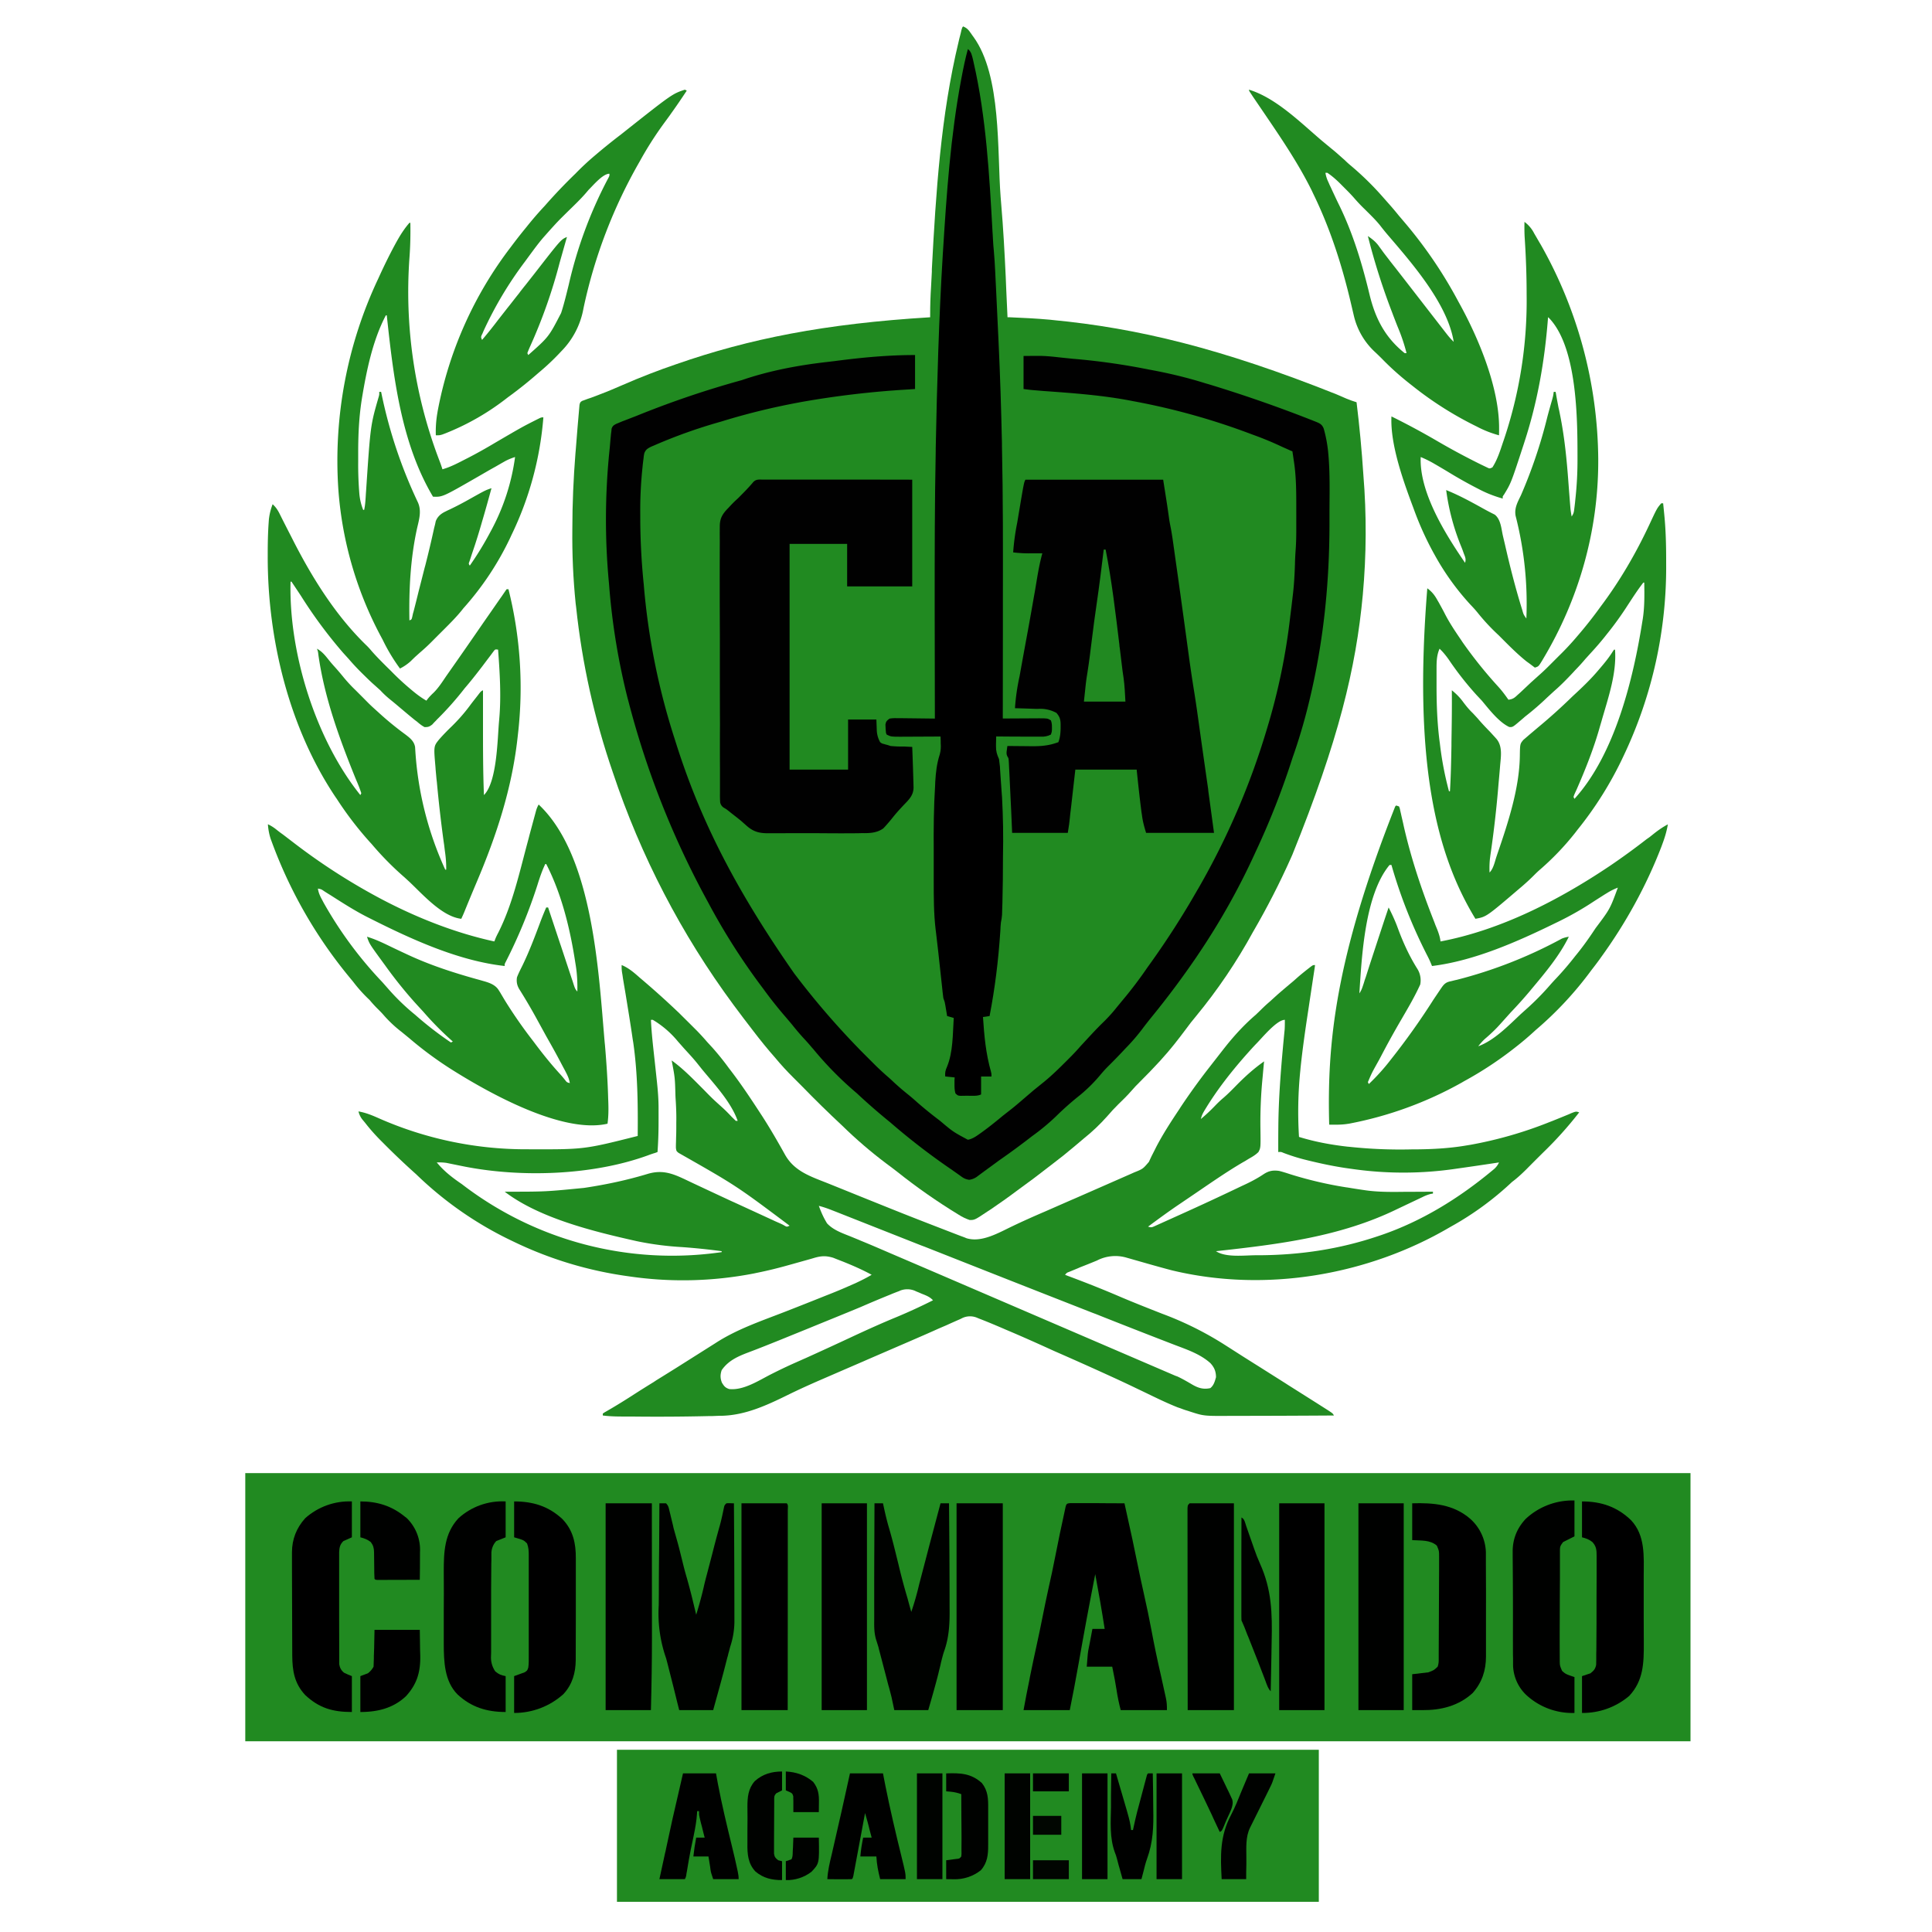 <svg width="512" height="512" fill="none" xmlns="http://www.w3.org/2000/svg"><g clip-path="url(#a)"><path d="M255.25 7c.75.325 1.175.651 1.675 1.301l.35.5c.1.15.25.3.35.501l.35.475c7.475 10.285 6.25 30.23 7.2 42.418l.15 1.852c.55 6.431.9 12.863 1.2 19.269l.15 3.679.325 7.082h.5c3.6.15 7.175.325 10.75.651l.675.075c22.55 2.152 44.675 7.508 75.25 19.695 1.75.776 3.475 1.552 5.325 2.102.782 6.372 1.382 12.764 1.8 19.169.87 10.621.82 21.296-.15 31.908-1.8 19.394-6.425 38.538-18.65 68.794l-.375.851c-2.997 6.715-6.351 13.264-10.05 19.619-4.323 7.92-9.388 15.411-15.125 22.373-.95 1.126-1.825 2.252-2.7 3.453-2.05 2.753-4.175 5.481-6.5 8.008l-.35.401c-1.75 1.902-3.575 3.804-5.425 5.63-.725.701-1.4 1.427-2.075 2.203-1.125 1.301-2.35 2.502-3.575 3.678-1 1.001-1.975 2.027-2.9 3.129-1.908 2.153-4 4.138-6.25 5.931l-2.25 1.901c-2.033 1.731-4.117 3.4-6.25 5.005-3.059 2.401-6.168 4.737-9.325 7.008-2.225 1.676-4.475 3.253-6.75 4.804l-.775.501c-3.525 2.352-3.525 2.352-4.85 2.352-1.04-.349-2.031-.828-2.95-1.426-5.675-3.459-11.127-7.27-16.325-11.412-.95-.75-1.9-1.451-2.85-2.152-4.104-3.09-8.003-6.442-11.675-10.035-3.602-3.357-7.12-6.803-10.55-10.335-.784-.784-1.568-1.568-2.35-2.353-1.684-1.664-3.286-3.409-4.8-5.23-2.035-2.315-3.986-4.702-5.85-7.157-1.777-2.29-3.527-4.601-5.25-6.932-13.814-18.705-24.596-39.472-31.95-61.537-4.9-14.206-8.171-28.924-9.75-43.869l-.125-.976c-.663-6.568-.955-13.169-.875-19.77 0-6.682.3-13.338.825-20.02l.075-.826c.307-4.015.641-8.027 1-12.037.175-.651.175-.651.675-1.001l.7-.25.8-.301.9-.3 1.925-.726.5-.2c2.05-.751 4-1.627 6-2.477 4.654-2.034 9.392-3.871 14.2-5.506 19.25-6.707 39.25-10.711 67.225-12.412v-.5c-.005-2.588.078-5.175.25-7.758l.2-3.829v-.676c1.075-20.245 2.35-40.641 7.125-60.411l.125-.55.4-1.552.2-.876c.2-.676.2-.676.45-.926ZM65 390.386h383v71.071H65v-71.071Z" fill="#218A21"/><path d="M164.75 255.75c1.875.776 3.3 2.027 4.8 3.354 3.605 3.043 7.115 6.198 10.525 9.459l.5.501c1.371 1.355 2.738 2.714 4.1 4.079.925.951 1.825 1.927 2.7 2.953l1.45 1.576c1.528 1.723 2.971 3.518 4.325 5.381 3 3.854 5.7 7.908 8.35 11.987l.475.726c2.15 3.328 4.125 6.756 6.05 10.21 2.55 4.579 7.075 5.881 11.725 7.758 2.684 1.082 5.367 2.167 8.05 3.253 13.05 5.255 13.05 5.255 26.2 10.335l.8.301.75.275.6.25c4.05 1.226 8.575-1.501 12.125-3.178 2.6-1.251 5.25-2.428 7.9-3.579l.65-.275c2.416-1.061 4.833-2.121 7.25-3.178l.65-.275c5.076-2.225 10.151-4.452 15.225-6.682l.55-.25c2.375-.951 2.375-.951 3.975-2.828l.325-.701.35-.751.8-1.576.4-.801c1.825-3.529 4-6.857 6.2-10.16l.3-.476c2.266-3.403 4.651-6.725 7.15-9.96l4.25-5.455.575-.726c2.4-3.003 5-5.831 7.95-8.358l1.35-1.302c.75-.751 1.5-1.451 2.325-2.152l1.875-1.702c1.15-1.026 2.325-2.002 3.5-3.003.625-.5 1.2-1.001 1.75-1.501.95-.851 1.925-1.627 2.9-2.403l.45-.35c1-.776 1-.776 1.575-.776l-.1.751c-.547 3.586-1.088 7.173-1.625 10.761-.8 5.255-1.575 10.535-2.125 15.841l-.05.575a107.642 107.642 0 0 0-.35 17.618c4.225 1.301 8.45 2.077 12.825 2.578l.575.05c5.446.579 10.924.805 16.4.675 4.95 0 9.9-.225 14.775-1.076l.925-.15c7.186-1.304 14.222-3.333 21-6.056l.65-.25c1.479-.592 2.954-1.192 4.425-1.802l.55-.25c1.3-.501 1.3-.501 2.125-.225-2.955 3.805-6.18 7.393-9.65 10.735-1.491 1.477-2.975 2.962-4.45 4.455-1.175 1.151-2.35 2.252-3.675 3.228A80.477 80.477 0 0 1 384.5 325.07l-.525.3c-21.075 12.313-48.125 17.393-73.5 11.262-4.075-1.076-8.1-2.253-12.15-3.404-2.556-.687-5.275-.392-7.625.826-1.51.627-3.026 1.235-4.55 1.827l-.5.225-1.4.576-.85.35c-.675.25-.675.25-1.15.801l.625.25c4.375 1.627 8.7 3.328 13 5.155 4 1.727 8.075 3.329 12.15 4.93 5.838 2.168 11.428 4.953 16.675 8.309l2.9 1.851 1.8 1.152 2.975 1.876 1.2.751 7.125 4.505.575.375c2.576 1.625 5.151 3.252 7.725 4.88l.625.4 1.775 1.127.55.35c1.25.826 1.25.826 1.55 1.376-9.017.061-18.033.095-27.05.1-7.375.05-7.375.05-10.95-1.101l-.75-.25c-.65-.175-1.25-.4-1.9-.651l-.75-.25c-3.65-1.451-7.15-3.253-10.7-4.93-2.28-1.102-4.571-2.178-6.875-3.228-5.055-2.314-10.13-4.583-15.225-6.807-4.275-1.952-8.575-3.879-12.925-5.706l-.625-.275c-2.05-.876-4.125-1.752-6.2-2.552l-.5-.201c-.649-.297-1.357-.444-2.071-.431-.714.013-1.416.186-2.054.506l-.5.251-.525.225c-1.029.45-2.054.909-3.075 1.376l-2.1.901c-2.6 1.176-5.2 2.302-7.8 3.429l-4.225 1.826c-2.333 1.01-4.667 2.019-7 3.029l-.85.375c-3.701 1.599-7.401 3.201-11.1 4.805-3 1.301-6 2.652-8.95 4.104-5.55 2.728-11.25 5.38-17.5 5.53h-.6l-1.875.075h-.65c-6.924.166-13.85.208-20.775.126h-1.3c-2.125 0-4.25 0-6.35-.276v-.5c.375-.275.375-.275.9-.576l.6-.35.65-.375c1.875-1.102 3.725-2.253 5.525-3.404 1.925-1.251 3.85-2.452 5.8-3.654l.75-.5 1.5-.926 3.775-2.352c3.433-2.169 6.867-4.338 10.3-6.507 5.75-3.754 12.3-5.931 18.65-8.408 3.507-1.368 7.007-2.753 10.5-4.155 2.45-.951 4.875-1.952 7.25-3.028l.65-.275c1.5-.701 2.975-1.426 4.4-2.277-2.475-1.352-5-2.453-7.625-3.504l-.9-.35-.9-.35-.75-.301c-1.975-.6-3.275-.5-5.2.075l-.675.201-1.425.4-3.75 1.051-.725.2c-2.825.801-5.675 1.502-8.55 2.077l-.7.15c-10.953 2.133-22.187 2.386-33.225.751-10.633-1.447-20.97-4.572-30.625-9.259-9.467-4.473-18.133-10.476-25.65-17.768-3.035-2.712-5.986-5.516-8.85-8.408-1.7-1.677-3.25-3.379-4.7-5.256l-.5-.6c-.61-.684-1.04-1.51-1.25-2.403 1.9.326 3.55 1.001 5.3 1.777 12.3 5.445 25.601 8.257 39.05 8.258h.625c14.825.05 14.825.05 29.025-3.528.075-8.258 0-16.542-1.175-24.725l-.15-.901c-.575-4.029-1.25-8.058-1.9-12.087-.227-1.334-.452-2.669-.675-4.004l-.125-.876-.125-.751c-.1-.675-.125-1.301-.1-1.952Zm7.75 14.515c.175 3.654.6 7.257 1 10.911.168 1.543.335 3.086.5 4.629.3 2.728.55 5.456.525 8.209v.575c.004.985.004 1.969 0 2.953-.001 2.589-.092 5.176-.275 7.758l-.675.25c-.625.176-1.25.401-1.85.626-14.55 5.305-33.4 5.931-48.475 3.003l-.5-.1-2.6-.526-.975-.2-.85-.175c-.875-.125-1.7-.15-2.575-.125 1.925 2.352 4.15 4.054 6.65 5.756 9.689 7.46 20.774 12.899 32.601 15.994 11.826 3.095 24.152 3.783 36.249 2.024v-.25c-3.455-.466-6.923-.825-10.4-1.077-3.812-.209-7.605-.685-11.35-1.426l-.85-.175c-11.175-2.503-25.675-6.031-34.9-13.088h.475c10.3 0 10.3 0 20.525-1.001l.5-.075c5.55-.851 10.975-2.002 16.35-3.629 4.65-1.401 7.625.375 11.85 2.352 3.496 1.643 6.996 3.278 10.5 4.905l.625.276 10.225 4.704.525.25 1.425.626c.75.35.75.35 1.3.676.5.25.5.25 1.2-.075-14.15-10.611-14.15-10.611-29.425-19.295-.575-.475-.575-.475-.7-1.301-.006-.526.002-1.051.025-1.577l.025-1.226c.05-1.076.05-2.152.05-3.228v-.676c.05-2.202-.05-4.429-.2-6.631l-.025-.551c-.125-4.73-.125-4.73-1-9.309 3.1 2.227 5.75 5.005 8.45 7.707 2.35 2.403 2.35 2.403 4.875 4.68.9.801 1.75 1.677 2.575 2.553l1.1 1.076h.5c-1.775-5.005-6.05-9.535-9.4-13.589l-1.5-1.877c-1-1.226-2.1-2.402-3.175-3.578l-1.75-1.977c-1.874-2.292-4.133-4.24-6.675-5.756h-.5Zm160.5 6.256c-.95.976-1.85 2.002-2.75 3.003l-.375.426c-3.725 4.254-7.225 8.733-10.2 13.563l-.35.576c-.5.826-.875 1.501-1.075 2.452 1.316-1.095 2.568-2.265 3.75-3.503.725-.751 1.425-1.427 2.2-2.077 1.25-1.076 2.4-2.253 3.55-3.429 2.3-2.327 4.575-4.379 7.25-6.256l-.075.676c-.11 1.192-.218 2.385-.325 3.578-.44 4.441-.632 8.902-.575 13.364.075 5.28.075 5.28-.525 6.406-.75.751-1.6 1.251-2.5 1.752l-.575.35c-.375.25-.75.451-1.15.676-4.675 2.753-9.1 5.881-13.575 8.909l-2.95 2.002c-2.9 1.952-5.7 4.004-8.5 6.081.9.3 1.05.175 1.9-.2l.725-.326.775-.35c1.706-.769 3.344-1.508 5.05-2.277 5.506-2.478 10.981-5.022 16.425-7.633 2.05-.926 4-1.927 5.85-3.178 1.35-.851 2.45-1.026 4.025-.801 1 .25 2 .576 3 .901 4.786 1.496 9.673 2.642 14.625 3.428l.55.076c1.439.242 2.881.468 4.325.675 3.8.576 7.6.501 11.4.451h2l4.85-.025v.5l-.525.075c-.779.199-1.534.484-2.25.851l-.85.401c-1.936.919-3.864 1.833-5.8 2.752-15.175 7.408-31.5 9.36-48.075 11.187 2.65 1.751 7.55 1.076 10.6 1.076h.8c10.85-.05 21.3-1.602 31.6-5.08l.75-.251c10.825-3.703 20.6-9.76 29.35-17.017l.425-.35c.639-.505 1.145-1.157 1.475-1.902l-.8.125c-3.53.537-7.064 1.054-10.6 1.552-9.066 1.338-18.277 1.363-27.35.075l-.9-.125c-3.675-.501-7.25-1.252-10.85-2.128l-.5-.125c-2.075-.5-4.05-1.126-6.05-1.877-.7-.3-.7-.3-1.45-.25-.006-2.336.002-4.671.025-7.007.075-6.857.575-13.664 1.2-20.496l.05-.575c.136-1.469.278-2.937.425-4.405.05-.85.05-1.701.05-2.552-2.15 0-6.05 4.805-7.5 6.256Zm-116 43.043c.5 1.377 1.05 2.678 1.775 3.954l.375.651c1.65 1.827 4.15 2.653 6.375 3.554l2.075.851.575.25c2.525 1.026 5.05 2.127 7.55 3.203 1.617.693 3.233 1.385 4.85 2.077l7.7 3.303 4.425 1.902c19.591 8.426 39.183 16.851 58.775 25.276l.5.175c1.25.575 2.425 1.251 3.625 1.952 1.7 1.026 3.125 1.601 5.15 1.151.925-.751 1.175-1.752 1.5-2.878 0-1.526-.45-2.628-1.5-3.754-2.9-2.602-6.75-3.753-10.325-5.155-4.606-1.778-9.206-3.571-13.8-5.38l-4.375-1.727-1.75-.701-.875-.325C267.3 339.184 267.3 339.184 245 330.375l-.875-.325c-7.542-2.977-15.084-5.955-22.625-8.934l-.775-.3c-1.25-.501-2.45-.926-3.725-1.252Zm21.45 22.523-.925.35-1.025.401-.525.225c-2.404.971-4.796 1.972-7.175 3.003l-.75.325c-4.575 1.902-9.175 3.754-13.75 5.631-2.609 1.058-5.217 2.117-7.825 3.178-2.75 1.101-5.475 2.203-8.225 3.229-2.75 1.051-5.25 2.152-7 4.679-.4 1.201-.4 2.152.075 3.329.575.926.875 1.326 1.925 1.676 3.8.401 7.8-2.252 11.05-3.904 1.975-1.001 3.95-1.952 5.95-2.853l2.7-1.201.575-.25c4.238-1.915 8.463-3.859 12.675-5.831 3.825-1.777 7.65-3.503 11.55-5.105 3.217-1.349 6.385-2.809 9.5-4.379-.85-.951-1.9-1.302-3.075-1.777l-.625-.275-.625-.251-.55-.25c-1.262-.5-2.669-.491-3.925.025v.025ZM163.5 463.709h186V504h-186v-40.291Z" fill="#218A21"/><path d="M242.5 94.088v9.009l-1.9.125c-9.592.559-19.142 1.687-28.6 3.378l-.5.1c-6.754 1.254-13.432 2.891-20 4.905l-.5.15c-6.054 1.703-11.985 3.818-17.75 6.332l-.6.25c-1 .501-1.5.751-1.9 1.777-.125.625-.125.625-.2 1.326l-.1.776-.1.826-.075.776c-.441 4.155-.641 8.333-.6 12.512v.826c.014 5.918.323 11.831.925 17.718 1.153 13.978 3.921 27.776 8.25 41.116 6.05 19.395 14.775 37.838 31.65 62.013l.575.75c5.046 6.616 10.481 12.925 16.275 18.894l.5.526c1.246 1.255 2.496 2.506 3.75 3.754l.5.5c.95.926 1.925 1.827 2.95 2.728.65.55 1.275 1.126 1.9 1.727 1.148 1.058 2.332 2.076 3.55 3.053.875.7 1.75 1.451 2.575 2.202 1.942 1.689 3.943 3.308 6 4.855 3.5 2.953 3.5 2.953 7.425 5.055 1.35-.25 2.375-1.051 3.475-1.827l.55-.4c1.825-1.327 3.575-2.753 5.3-4.18l1.6-1.251c1.5-1.151 2.9-2.377 4.325-3.603l1.675-1.427.4-.35 2.45-1.977c2.325-1.852 4.45-3.954 6.55-6.056l.575-.576c1-1.001 2-2.052 2.925-3.128l2.85-3.078c1.125-1.201 2.25-2.378 3.425-3.504 1.175-1.176 2.275-2.377 3.3-3.678l1.4-1.702c2.398-2.845 4.651-5.81 6.75-8.884 4.766-6.571 9.173-13.396 13.2-20.446l.4-.675c7.65-13.295 13.724-27.438 18.1-42.143 2.983-9.781 5.058-19.817 6.2-29.98.219-1.717.427-3.435.625-5.155.35-2.803.5-5.581.6-8.408.025-1.377.1-2.753.2-4.13.125-1.751.15-3.478.15-5.23v-.926c.004-1.618.004-3.236 0-4.855 0-4.204 0-8.333-.675-12.512l-.1-.701-.25-1.652-.5-.2-2.125-.951a85.67 85.67 0 0 0-7.7-3.203l-.675-.25c-10.056-3.802-20.43-6.7-31-8.659l-.525-.1c-7.8-1.527-15.75-2.077-23.7-2.653l-.575-.05-1.5-.125c-1-.075-1.975-.2-2.95-.325v-8.759l2.725-.025h.825c1.95-.025 3.825.15 5.75.375l3.6.375c6.841.566 13.644 1.527 20.375 2.878 5.075.926 10.05 2.103 14.975 3.654l.875.25c9.463 2.877 18.804 6.141 28 9.785l.625.251c.95.4 1.4.725 1.8 1.701.624 2.208 1.034 4.471 1.225 6.757.45 4.98.325 10.01.3 14.99v3.303c0 15.967-1.575 31.482-5.325 47.023l-.225.926c-1.177 4.823-2.595 9.584-4.25 14.264-2.71 8.486-5.967 16.786-9.75 24.85-4.311 9.509-9.421 18.634-15.275 27.277l-.4.601c-3.75 5.506-7.7 10.786-11.9 15.941-.85 1.051-1.7 2.127-2.5 3.203-1.335 1.758-2.78 3.43-4.325 5.005-1.582 1.702-3.199 3.371-4.85 5.005-.625.626-1.2 1.277-1.775 1.952-1.654 2.007-3.495 3.85-5.5 5.506-2.27 1.798-4.44 3.719-6.5 5.756-1.97 1.869-4.066 3.6-6.275 5.18-2.833 2.205-5.726 4.333-8.675 6.381-1.321.974-2.646 1.942-3.975 2.903-.55.409-1.1.818-1.65 1.226-.668.562-1.484.918-2.35 1.027-.925-.151-1.4-.376-2.175-.951l-.775-.551-.425-.3-1.425-1.001a178.323 178.323 0 0 1-16.125-12.438c-3.039-2.464-5.991-5.035-8.85-7.708a91.215 91.215 0 0 1-11.5-11.661l-.4-.451c-.8-.951-1.625-1.877-2.45-2.753-.986-1.095-1.936-2.222-2.85-3.378l-1.65-1.952c-2.067-2.381-4.027-4.852-5.875-7.407-5.525-7.302-10.458-15.034-14.75-23.124A231.195 231.195 0 0 1 166.5 185.68l-.175-.626c-2.504-9.934-4.152-20.064-4.925-30.28-1.151-12.038-1.084-24.162.2-36.187.1-1.202.208-2.403.325-3.603l.1-.751.05-.601c.25-.725.5-.901 1.175-1.276l1.8-.751.55-.2c.99-.387 1.982-.771 2.975-1.151 9.139-3.717 18.488-6.893 28-9.51 7.25-2.502 15.15-3.979 22.75-4.83l2.075-.25c7.025-.926 14-1.577 21.1-1.577Z" fill="#010101"/><path d="M256.5 13.006c.925.676 1.075 1.727 1.35 2.778l.15.676c3.35 14.54 4.2 30.105 5.025 44.945l.05.751.075 1.351c.05 1.001.125 1.977.225 2.953.175 1.752.25 3.503.35 5.255.091 1.869.183 3.737.275 5.606.219 4.396.427 8.792.625 13.188.425 8.959.7 17.918.9 26.877v.751c.3 13.614.275 27.227.25 40.841v7.683c-.01 7.916-.018 15.832-.025 23.749h.425c3.058-.029 6.117-.046 9.175-.05 2.25 0 2.25 0 3.15.55.25.701.275 1.151.275 1.877v.576c-.025.55-.025.55-.275 1.301-.801.415-1.7.605-2.6.55h-2.55c-3.117.004-6.233-.013-9.35-.05l-.05 2.002v.576c-.025 1.351.25 2.202.8 3.428l.25 2.052.025.601.125 1.877c.112 1.669.229 3.337.35 5.005l.05.601c.283 5.191.366 10.392.25 15.59 0 4.154-.05 8.309-.15 12.463l-.025.575c-.022.835-.047 1.669-.075 2.503-.05.701-.15 1.351-.3 2.052l-.1 1.151-.025.676-.05.751c-.5 7.507-1.4 14.814-2.825 22.197l-1.75.25c.325 4.955.75 9.685 2.125 14.515.125.5.125.5.125 1.251H260v4.755c-1 .5-2.25.325-3.35.35h-.825c-1.925.05-1.925.05-2.625-.625-.25-.876-.25-1.627-.25-2.553v-.951l.05-.726-2.5-.25c-.1-1.001.05-1.652.45-2.528 1.65-3.953 1.525-8.783 1.8-12.988l-1.75-.5-.35-2.102-.1-.601c-.175-1.051-.175-1.051-.55-2.052l-.2-1.627-.05-.5c-.181-1.609-.356-3.219-.525-4.83-.373-3.556-.773-7.11-1.2-10.661l-.075-.575c-.5-4.254-.5-8.509-.5-12.788v-.751c-.004-2.419-.004-4.838 0-7.257-.05-5.831 0-11.662.375-17.518l.025-.75c.15-2.553.4-4.88 1.2-7.333.275-1.001.325-1.902.25-2.953v-.525l-.05-1.252h-.475c-3.383.029-6.767.046-10.15.05-2.45 0-2.45 0-3.625-.55-.225-.451-.225-.451-.25-1.001l-.05-.551-.025-.575-.025-.576c.15-.826.4-1.051 1.1-1.551.9-.151 1.8-.126 2.725-.1h.8c1.417.006 2.833.023 4.25.05l4.225.05v-.801c-.024-9.81-.04-19.62-.05-29.43 0-13.513 0-27.027.275-40.541v-.8c.35-17.168.825-34.335 1.875-51.452l.05-.751c.95-15.24 2-30.606 4.825-45.596l.1-.525c.475-2.528 1-5.055 1.675-7.533Z" fill="#000"/><path d="M271.75 127.121h36.5c1.1 6.957 1.1 6.957 1.575 10.335.1.751.25 1.502.4 2.253.375 1.876.625 3.828.9 5.755.356 2.536.715 5.072 1.075 7.608.947 6.78 1.881 13.562 2.8 20.345.4 3.003.85 6.006 1.325 9.01.6 3.628 1.1 7.257 1.6 10.885.74 5.274 1.49 10.546 2.25 15.816l.05.551 1.5 11.036h-18c-.5-1.627-.9-3.078-1.1-4.73l-.1-.625c-.5-3.804-.9-7.608-1.3-11.412h-16.25l-1.125 9.91-.225 1.877-.1.976-.1.926-.1.826-.35 2.252h-14.75L268 215.46l-.5-10.511c-.046-.834-.088-1.668-.125-2.502l-.05-.801c-.05-.701-.05-.701-.35-1.176-.3-.651-.25-1.001-.15-1.727l.075-.601.075-.45c1.289.012 4.061.038 5.35.05 2.575.05 4.925.025 7.4-.801l.75-.25c.5-1.326.6-2.603.6-4.004v-.601c0-1.326-.2-2.102-1.1-3.153a8.963 8.963 0 0 0-4.9-1.076h-.525c-1.858-.067-3.716-.125-5.575-.175.196-2.855.605-5.691 1.225-8.484.711-3.981 1.436-7.96 2.175-11.937.574-3.142 1.132-6.287 1.675-9.434l.15-.801.625-3.729c.375-2.252.8-4.454 1.4-6.657h-3.15c-1.525.026-3.05-.075-4.575-.25.187-2.648.546-5.281 1.075-7.883l.4-2.402c1.375-8.208 1.375-8.208 1.775-8.984Zm-69.625-.025h2.225c1.508.001 3.017.001 4.525 0h18.9l13.975.025v28.278H224.5v-11.261h-15.25v59.81h15.5v-13.263h7.5l.1 2.652c.014 1.176.324 2.329.9 3.354.475.35.475.35 1 .475l.5.15.5.126.75.25c.972.098 1.948.148 2.925.15h.825l2 .1c.142 3.569.259 7.14.35 10.711 0 2.127-1.25 3.278-2.65 4.73-1 1.076-2 2.152-2.9 3.303-.657.823-1.34 1.624-2.05 2.402l-.425.451c-1.75 1.251-3.75 1.276-5.8 1.251l-.875.025c-3.008.029-6.017.029-9.025 0-3.808-.023-7.617-.023-11.425 0h-3.575c-2.325 0-3.9-.5-5.65-2.102l-.85-.751-.425-.375c-.9-.751-1.825-1.452-2.75-2.177l-.4-.326-.35-.275-.45-.35-.75-.451a2.137 2.137 0 0 1-.593-.609c-.154-.24-.259-.51-.307-.792-.049-.808-.065-1.618-.05-2.428v-6.306c-.026-3.929-.026-7.858 0-11.787-.031-7.674-.04-15.349-.025-23.023-.049-8.592-.057-17.184-.025-25.776-.014-1.284-.014-2.569 0-3.854.025-2.152.75-3.278 2.25-4.805l.375-.4c.505-.553 1.03-1.088 1.575-1.602l.7-.65c1.375-1.377 2.75-2.753 4-4.255.75-.75 1.45-.625 2.475-.625Z" fill="#010101"/><path d="M142.75 213.208c14.5 13.613 15.9 44.795 17.5 63.063l.075.726c.4 4.754.725 9.509.85 14.264l.025.576c.075 2.002.075 3.954-.2 5.956-11.9 2.752-31.225-8.058-40.75-14.014-4.136-2.578-8.073-5.464-11.775-8.634l-2.05-1.677c-1.727-1.323-3.318-2.815-4.75-4.454-.45-.526-.925-1.001-1.425-1.502-.825-.801-1.575-1.626-2.3-2.502-1.595-1.49-3.058-3.115-4.375-4.855l-1.075-1.302c-8.823-10.711-15.763-22.846-20.525-35.886l-.225-.6c-.417-1.272-.669-2.593-.75-3.929.75.35 1.4.751 2.05 1.251l.6.476.65.5.7.501 2.55 1.951a164.287 164.287 0 0 0 23.6 15.191c9.375 4.93 19.5 8.934 29.85 11.186l.2-.5c.25-.676.575-1.302.9-1.927 3.7-7.358 5.525-15.691 7.65-23.599l.375-1.402.175-.7c.49-1.819.982-3.638 1.475-5.456l.25-.926c.175-.65.4-1.201.725-1.776Zm1.75 15.765c-.875 1.827-1.5 3.704-2.1 5.631-2.252 7.016-5.07 13.837-8.425 20.396-.25.5-.25.5-.225 1.001-12.2-1.352-24.625-7.033-35.5-12.513l-.65-.325c-3.5-1.752-6.75-3.854-10.05-5.956l-.575-.351-1.025-.65c-.8-.551-.8-.551-1.7-.726.15 1.151.625 2.102 1.175 3.103l.3.576c4.298 7.665 9.539 14.761 15.6 21.121l1.5 1.702c2.186 2.514 4.587 4.834 7.175 6.932 3 2.652 6.175 5.105 9.5 7.357l.5-.25-.725-.651c-2.513-2.271-4.884-4.695-7.1-7.257-.754-.814-1.504-1.632-2.25-2.453-2.82-3.156-5.465-6.465-7.925-9.91l-.35-.475c-3.75-5.13-3.75-5.13-4.4-7.032 1.85.55 3.575 1.326 5.3 2.152 1.734.841 3.476 1.667 5.225 2.477 6 2.828 12.175 4.83 18.525 6.607l.65.175 1.225.351c1.575.45 3.175 1.001 4.05 2.502l.35.551.35.6.775 1.302.4.65c2.24 3.574 4.66 7.032 7.25 10.361 2.25 3.028 4.625 6.006 7.175 8.784.416.462.816.937 1.2 1.426.5.651.5.651 1.275.851-.15-1.001-.475-1.752-.925-2.653l-.425-.826-.475-.876-.475-.9c-1.25-2.403-2.575-4.755-3.925-7.133l-2.25-4.104c-1.558-2.872-3.209-5.693-4.95-8.458-.575-1.001-.75-1.927-.575-3.078.4-1.051.925-2.077 1.425-3.079 1.75-3.603 3.15-7.282 4.55-11.011.55-1.501 1.15-2.978 1.775-4.429h.5l3.175 9.56.2.575c.959 2.895 1.917 5.789 2.875 8.684l.225.651.35 1.101c.25.725.375 1.151.925 1.701.05-2.302-.05-4.504-.4-6.781l-.15-.926c-1.35-8.809-3.575-18.069-7.7-26.077h-.25ZM370 213.458l.75.25c.2.476.2.476.325 1.101l.175.751.175.801.4 1.726.2.926c2 8.759 4.8 17.043 8.1 25.401l.25.676c.174.426.349.851.525 1.276.4 1.051.725 2.002.85 3.128 15.875-3.003 31.175-10.861 44.5-19.77l.525-.35c3.282-2.233 6.492-4.57 9.625-7.007l.725-.501 1.35-1.076c1.125-.876 2.25-1.652 3.525-2.327-.3 1.802-.8 3.478-1.45 5.205l-.275.751c-4 10.385-9.5 20.345-16.025 29.329l-.35.501c-.717.98-1.45 1.948-2.2 2.903a93.327 93.327 0 0 1-14.75 15.841c-1.716 1.596-3.501 3.115-5.35 4.554a96.606 96.606 0 0 1-13.6 8.984l-.6.351a98.716 98.716 0 0 1-29.8 10.886l-.5.075c-1.6.25-3.225.225-4.85.2-.575-21.297 1.5-43.869 17.5-84.335l.25-.25Zm-1.75 15.766c-6.575 7.908-7.375 24.324-8 34.034.45-.676.675-1.201.925-1.977l.25-.751.25-.826.3-.851.875-2.752c1.345-4.114 2.695-8.227 4.05-12.338l.175-.525.925-2.753c.925 1.802 1.75 3.579 2.45 5.506 1.35 3.678 3 7.307 5.1 10.66a5.764 5.764 0 0 1 .825 4.255c-1.45 3.203-3.225 6.206-5 9.259-1.897 3.241-3.714 6.529-5.45 9.86l-.4.75-.75 1.352c-1.25 2.252-1.25 2.252-2.275 4.655l.25.5c2.125-2.021 4.089-4.205 5.875-6.532 4.031-5.088 7.795-10.384 11.275-15.865l1.6-2.378.425-.626c.75-1.101 1.25-1.601 2.6-1.851l1-.251.575-.125c9.682-2.472 19.02-6.137 27.8-10.911.625-.25 1.2-.4 1.85-.5-2.5 5.105-6.375 9.685-10 14.014l-.325.4c-1.64 1.947-3.341 3.842-5.1 5.681l-2.675 2.978c-1.15 1.301-2.4 2.502-3.7 3.629-.85.7-1.525 1.451-2.2 2.327 4.275-1.577 8-5.456 11.25-8.509l1.475-1.326c2.234-1.99 4.339-4.121 6.3-6.381.538-.611 1.089-1.212 1.65-1.802 1.768-1.879 3.445-3.842 5.025-5.881 1.825-2.202 3.475-4.505 5.05-6.882l.35-.526c3.825-5.08 3.825-5.08 5.9-10.735-1.013.386-1.984.872-2.9 1.451l-.5.3-2.75 1.752c-3.074 2.048-6.281 3.887-9.6 5.506l-.775.375c-10.025 4.905-21.575 10.035-32.725 11.387l-.225-.551c-.263-.647-.555-1.281-.875-1.902-4-7.783-7.25-15.891-9.65-24.324h-.5Z" fill="#218A21"/><path d="M440.25 133.377h.5c.102 1.001.202 2.002.3 3.003.4 4.029.5 8.033.5 12.087v.751c.168 17.643-3.679 35.093-11.25 51.026-3.285 7.049-7.415 13.671-12.3 19.72l-.575.751c-2.83 3.58-5.994 6.882-9.45 9.86-.575.5-1.075 1.001-1.6 1.526-1 1.001-2.05 1.952-3.125 2.878l-.625.526c-8.725 7.457-8.725 7.457-11.625 7.983-10.5-17.217-16.45-41.792-12.75-87.588 1.25.926 1.975 1.852 2.725 3.228l.325.551c.575 1.051 1.15 2.077 1.675 3.128 1.25 2.402 2.75 4.629 4.275 6.857l.325.5c2.916 4.156 6.098 8.118 9.525 11.862l.375.425c.825.951 1.55 1.952 2.275 2.978 1.075-.125 1.575-.45 2.35-1.201l.675-.6.35-.326 1.7-1.601.875-.826 2.2-1.977c1.375-1.201 2.65-2.503 3.925-3.779l1.3-1.301c1.702-1.653 3.321-3.391 4.85-5.205 2.185-2.524 4.253-5.146 6.2-7.858 5.025-6.682 9.275-13.964 12.825-21.522 2.125-4.555 2.125-4.555 3.25-5.856Zm-4.75 21.021c-1.5 1.902-2.8 3.954-4.15 6.006-1.722 2.688-3.592 5.277-5.6 7.758l-.575.726c-1.128 1.4-2.303 2.76-3.525 4.079l-1.5 1.652c-.875 1.051-1.8 2.052-2.75 3.028l-.5.55c-1.625 1.727-3.25 3.404-5.05 4.955l-1.85 1.702c-1.858 1.789-3.811 3.476-5.85 5.055l-.425.375-.85.726c-2 1.702-2 1.702-2.9 1.652-2.725-1.252-5.375-4.705-7.25-6.957l-1.5-1.602a83.043 83.043 0 0 1-7.375-9.434c-.725-1.001-1.45-1.902-2.35-2.753-.8 1.802-.8 3.553-.8 5.505v4.355c0 4.93.175 9.76.8 14.665l.075.525c.488 4.301 1.299 8.559 2.425 12.738h.25c.25-4.004.325-7.983.4-11.987v-.951c.075-4.605.15-9.234.1-13.839 1.175.951 2.125 1.902 3 3.103.8 1.076 1.6 2.052 2.575 2.978l1.25 1.351c1.05 1.252 2.175 2.428 3.325 3.604l1.35 1.477.375.425c1.6 1.977 1.125 4.655.925 7.007l-.075.926c-.112 1.318-.229 2.636-.35 3.954-.51 6.311-1.227 12.605-2.15 18.869l-.125.976c-.125 1.201-.15 2.402-.1 3.629 1.05-1.052 1.375-2.853 1.85-4.255l.2-.6c2.8-8.159 5.85-17.343 5.975-26.027.05-3.203.05-3.203.925-4.254l1.05-.901.725-.625 2.075-1.752c3.188-2.641 6.266-5.413 9.225-8.308 2.45-2.253 4.85-4.53 6.975-7.083l.6-.7c1.15-1.352 2.2-2.678 3.125-4.18l.275-.375h.25c.475 6.382-1.875 12.938-3.6 19.019l-.4 1.352c-1.6 5.73-3.8 11.261-6.175 16.691l-.35.751-.3.676-.175.55.25.501c10.725-11.812 15.575-31.707 18-47.047l.1-.601c.5-3.203.45-6.432.4-9.66h-.25ZM72.25 133.627c.775.701 1.25 1.377 1.75 2.328l.4.8.425.851c.794 1.572 1.594 3.14 2.4 4.705 5.225 10.386 11.625 20.771 20.05 28.879.425.426.825.876 1.2 1.326 1.225 1.402 2.5 2.678 3.825 4.004l1.3 1.277c1.642 1.689 3.369 3.293 5.175 4.805 1.35 1.151 2.7 2.202 4.225 3.078l.375-.501c.464-.558.965-1.085 1.5-1.576 1.4-1.377 2.4-3.003 3.5-4.605 3.234-4.595 6.442-9.208 9.625-13.839 1.487-2.133 2.971-4.268 4.45-6.406l.5-.701.425-.626.875-1.276h.5c3.158 12.589 4.005 25.647 2.5 38.539l-.1.901c-1.5 13.413-5.575 25.826-10.825 38.188-1.12 2.644-2.22 5.297-3.3 7.958l-.3.701-.475 1.051c-5.075-.551-10.25-6.507-13.85-9.885l-1.2-1.101c-3.103-2.694-5.995-5.622-8.65-8.759-3.432-3.744-6.543-7.77-9.3-12.037l-.4-.576c-12.25-18.343-17.925-41.692-17.9-63.614v-.7c0-2.753.05-5.556.25-8.334l.05-.726c.15-1.451.475-2.752 1-4.129ZM77 154.148c-.5 18.844 6.65 41.817 18.5 56.557l.25-.501c-.387-1.163-.829-2.307-1.325-3.428l-.3-.726c-4.25-10.51-8.15-21.221-9.75-32.508-.1-.875-.1-.875-.375-1.626 1.375.751 2.2 1.802 3.15 3.003.553.686 1.129 1.353 1.725 2.002.775.876 1.525 1.752 2.25 2.653 1 1.201 2 2.277 3.125 3.353l2 2.002c1.925 1.952 1.925 1.952 3.925 3.754 2.271 2.093 4.658 4.056 7.15 5.881 1.25.951 2.375 1.776 2.675 3.378l.075 1.176c.705 10.849 3.391 21.477 7.925 31.357h.25c.025-1.677-.1-3.279-.35-4.955l-.2-1.627-.125-.851c-.716-5.241-1.317-10.498-1.8-15.766l-.1-.85-.225-2.453-.05-.726c-.475-5.48-.475-5.48.95-7.257 1.1-1.251 2.25-2.427 3.45-3.579 1.7-1.676 3.2-3.378 4.625-5.28.6-.826 1.225-1.601 1.85-2.402l.35-.451c.825-1.076.825-1.076 1.375-1.351v9.184c0 6.181 0 12.388.25 18.594 3.5-3.504 3.575-14.89 4-19.52l.05-.575c.55-6.157.15-12.313-.3-18.444-.75-.1-.75-.1-1.125.35l-.375.501-.425.576-.475.625-.475.626-1.375 1.827c-1.5 1.952-3 3.879-4.6 5.73-2.278 2.94-4.75 5.724-7.4 8.334-.2.25-.425.45-.65.675l-.55.601c-.75.576-1.1.701-2.05.676-.75-.401-1.375-.901-2-1.452l-.575-.425-1.675-1.377-.475-.4-2.025-1.702c-.724-.62-1.457-1.229-2.2-1.826-1-.801-1.9-1.627-2.75-2.553l-1.475-1.326c-1.15-1.001-2.25-2.103-3.35-3.179l-.575-.575a59.957 59.957 0 0 1-3-3.253l-1.5-1.652a123.136 123.136 0 0 1-11.15-15.065c-.83-1.254-1.664-2.505-2.5-3.754H77Z" fill="#218A21"/><path d="M108.5 59.052h.25c.05 3.003 0 6.006-.225 9.059-1.337 18.115 1.282 36.304 7.675 53.303.375.976.75 1.952 1.05 2.953 2.225-.626 4.2-1.702 6.25-2.753l.5-.25c2.525-1.301 5-2.703 7.425-4.154 6.95-4.054 6.95-4.054 10.4-5.806l.5-.25c1.1-.551 1.1-.551 1.675-.551-.851 10.868-3.734 21.48-8.5 31.282l-.25.55c-3.221 6.826-7.415 13.149-12.45 18.769-1.625 2.102-3.5 3.954-5.375 5.831-.92.914-1.837 1.832-2.75 2.753l-.5.5c-.95.951-1.95 1.852-3 2.753l-1.225 1.101-.725.701-.35.35c-.863.788-1.831 1.453-2.875 1.977a47.764 47.764 0 0 1-4.6-7.657c-6.7-12.238-10.699-25.773-11.725-39.69-1.32-19.267 2.321-38.551 10.575-56.007l.225-.5c1.5-3.278 3.1-6.532 4.875-9.71l.35-.601c.825-1.401 1.75-2.753 2.8-3.954Zm-6.25 24.525c-3.5 6.657-5.125 14.665-6.35 22.097l-.1.651c-.675 4.504-.875 9.009-.875 13.564v2.552c-.024 2.873.085 5.746.325 8.609.144 1.399.48 2.772 1 4.079h.25c.25-1.076.325-2.152.4-3.253l.075-1.227.05-.65c1.15-17.268 1.15-17.268 3.325-24.8.175-.626.175-.626.15-1.352h.5l.2.951c2.043 9.752 5.231 19.228 9.5 28.229 1.075 2.277.4 4.529-.15 6.882-1.775 8.008-2.2 16.291-2.05 24.499.575-.225.575-.225.75-.926l.2-.926.15-.5c.465-1.79.915-3.583 1.35-5.38l.8-3.129.775-3.053.175-.625c.844-3.297 1.627-6.61 2.35-9.935l.25-.976.175-.826c.475-1.251 1.375-2.002 2.575-2.578l.6-.3.65-.3c1.725-.826 3.4-1.702 5.075-2.653 4.25-2.377 4.25-2.377 5.875-2.928-.75 2.753-1.5 5.456-2.3 8.183l-.15.501c-.55 1.927-1.125 3.854-1.75 5.781l-.175.55-.875 2.603-.3.926-.275.826c-.25.65-.25.65.075 1.151 2.021-2.884 3.858-5.893 5.5-9.009l.3-.551c3.192-5.986 5.291-12.495 6.2-19.219-1 .325-1.9.675-2.825 1.201l-.75.425-.825.476-.825.475c-1.55.851-3.075 1.752-4.6 2.628-9.4 5.405-9.4 5.405-11.925 5.305-8.5-14.264-10.5-31.857-12.25-48.048h-.25ZM404 58.802a8.508 8.508 0 0 1 2.575 3.053l.35.601L408 64.308l.3.5c9.835 17.317 15.084 36.863 15.25 56.782v.676c0 18.444-5.125 36.487-14.575 52.303l-.325.55c-.925 1.502-.925 1.502-1.9 1.802l-1.425-1.076-.8-.576c-2.625-2.102-5-4.554-7.375-6.932-2.044-1.887-3.941-3.929-5.675-6.106-.575-.701-1.2-1.376-1.825-2.027-3.643-3.963-6.799-8.349-9.4-13.063l-.35-.626c-2.002-3.659-3.723-7.466-5.15-11.386l-.25-.676c-2.6-6.957-6.1-16.642-5.75-24.099 4.107 2.029 8.143 4.199 12.1 6.507 3.793 2.211 7.662 4.289 11.6 6.231l.675.325.625.3.525.251c.5.225.5.225 1.225-.1 1.3-2.002 2.05-4.38 2.8-6.632l.175-.501c4.218-12.429 6.281-25.488 6.1-38.613 0-4.98-.175-9.935-.5-14.89-.1-1.476-.1-2.953-.075-4.429Zm6.25 25.275-.05.626c-.875 11.086-2.75 21.822-6.2 32.408l-.175.55c-3.375 10.336-3.375 10.336-5.25 13.414-.375.5-.375.5-.325 1.051-2.25-.626-4.3-1.427-6.35-2.503-2.81-1.433-5.562-2.978-8.25-4.629-1.268-.763-2.543-1.514-3.825-2.253-1.1-.625-2.175-1.151-3.325-1.626-.4 9.409 6.6 20.52 11.75 28.028.325-.976.025-1.552-.325-2.452l-.375-1.052-.225-.575c-2.02-4.862-3.391-9.969-4.075-15.19 3.25 1.301 6.25 2.928 9.325 4.629.907.51 1.824 1.002 2.75 1.477l.8.4c1.575 1.251 1.725 3.604 2.125 5.456.198.851.398 1.702.6 2.552 1.25 5.506 2.65 11.011 4.3 16.417l.25.801c.35 1.251.35 1.251 1.1 2.302.386-9.158-.574-18.324-2.85-27.203-.375-2.077.55-3.653 1.425-5.48 2.916-6.722 5.257-13.679 7-20.796.415-1.556.849-3.108 1.3-4.655.25-.951.25-.951.375-1.927h.5l.1.501c.2 1.251.45 2.477.675 3.704l.175.75.3 1.502c1.125 5.706 1.7 11.486 2.125 17.267.177 2.37.36 4.739.55 7.107.075.751.2 1.477.325 2.203.525-.776.6-1.151.7-2.052l.1-.801.1-.851.075-.776c.399-3.606.591-7.232.575-10.861v-.675c0-10.236-.15-28.754-7.45-36.487l-.35-.325v.025Z" fill="#218A21"/><path d="m181.5 23.767.5.25c-1.325 2.002-2.675 4.004-4.1 5.981l-.4.576-1.65 2.252c-2.315 3.184-4.427 6.511-6.325 9.96-6.974 12.118-12.002 25.258-14.9 38.939-.76 4.297-2.809 8.26-5.875 11.361l-.4.425c-1.773 1.883-3.659 3.655-5.65 5.305-2.614 2.295-5.333 4.467-8.15 6.507-5.025 3.966-10.6 7.178-16.55 9.534l-.8.301c-.7.2-.7.2-1.7.2-.065-1.918.061-3.838.375-5.731l.125-.751c2.963-15.795 9.6-30.669 19.375-43.418 1.175-1.577 2.375-3.128 3.625-4.655l.55-.676c1.524-1.916 3.125-3.77 4.8-5.556 2.589-2.956 5.3-5.803 8.125-8.534a70.18 70.18 0 0 1 5.3-4.93c2.216-1.889 4.484-3.716 6.8-5.481 13.55-10.736 13.55-10.736 16.925-11.862ZM156 50.294l-.725.851c-1.6 1.852-3.4 3.529-5.15 5.255-2.3 2.277-2.3 2.277-4.5 4.705l-1.375 1.552c-1 1.126-1.9 2.302-2.8 3.503l-.5.676c-.627.849-1.252 1.7-1.875 2.553-4.302 5.709-7.973 11.868-10.95 18.369l-.25.601-.25.5c-.175.526-.175.526.125 1.226 1.5-1.752 2.95-3.579 4.35-5.431l2-2.553.35-.45.7-.876 1.725-2.202.7-.876.325-.451 1.025-1.301.35-.425c.799-1.018 1.599-2.036 2.4-3.053 7-9.009 7-9.009 8.575-9.66l-.25.851c-.404 1.425-1.271 4.481-1.675 5.906-2.009 7.75-4.685 15.311-8 22.598l-.35.826-.225.601.25.5c5.425-4.805 5.425-4.805 8.7-11.136l.2-.626c.7-2.252 1.25-4.555 1.825-6.882 2.182-9.608 5.594-18.894 10.15-27.628l.375-.701c.275-.55.275-.55.25-1.076-1.75 0-4.275 3.053-5.5 4.254Zm175-26.527c7.15 2.177 13.7 8.759 19.3 13.514l2.6 2.152c1.2.951 2.325 2.002 3.475 3.003.5.5 1.05 1.001 1.6 1.452a78.802 78.802 0 0 1 8.35 8.158l1.5 1.702a79.594 79.594 0 0 1 2.825 3.328l1.575 1.852c5.511 6.488 10.305 13.553 14.3 21.071 5.25 9.409 10.825 22.723 10.75 33.584v.526l-.025 1.251a28.603 28.603 0 0 1-5.95-2.352 92.578 92.578 0 0 1-16.55-10.411l-.6-.475c-2.8-2.178-5.45-4.505-7.9-7.032-.574-.577-1.158-1.144-1.75-1.702-2.856-2.594-4.853-5.999-5.725-9.76-.258-1.101-.517-2.202-.775-3.303-2.35-10.01-5.475-19.77-10-29.029l-.35-.751c-3.65-7.382-8.275-14.139-12.9-20.946l-2.725-4.004-.325-.5c-.7-1.051-.7-1.051-.7-1.326Zm20.25 22.022c.15.926.4 1.677.8 2.502l.325.751.375.776.375.826c.575 1.201 1.125 2.427 1.725 3.629 3.75 7.658 6.175 15.766 8.15 24.024 1.55 6.256 4.125 11.186 9.25 15.29h.5a48.325 48.325 0 0 0-2.25-6.732c-.45-1.076-.85-2.177-1.275-3.253l-.25-.676c-2.57-6.652-4.732-13.455-6.475-20.37 1.2.826 2.2 1.602 3.025 2.828l.575.776.3.425c.65.901 1.35 1.752 2 2.628l.925 1.176.475.601 2.2 2.828c3.699 4.772 7.399 9.544 11.1 14.314.675.876 1.35 1.702 2.15 2.453-1.625-10.085-11.05-20.821-17.5-28.354-.7-.826-1.35-1.627-2-2.478-1.25-1.552-2.7-2.928-4.1-4.329-1.05-1.001-2-2.027-2.95-3.128-.825-.926-1.675-1.777-2.55-2.653l-.525-.526c-1.2-1.226-2.45-2.377-3.875-3.328h-.5Z" fill="#218A21"/><path d="M283.625 398.344h2.725c1.217.003 2.433.003 3.65 0l2.7.025 5.3.025c1.46 6.465 2.844 12.947 4.15 19.444l.15.701 1 4.555c.65 2.878 1.25 5.755 1.8 8.683.763 4.089 1.613 8.161 2.55 12.213.446 2.001.888 4.003 1.325 6.006.25 1.151.275 2.002.275 3.203H297c-.475-1.805-.851-3.635-1.125-5.481-.149-.876-.299-1.751-.45-2.627l-.675-3.404H288c.275-3.653.275-3.653.55-5.055l.175-.876.175-.901.175-.925.425-2.253h3.25c-.75-4.855-1.6-9.684-2.5-14.514-1.55 7.867-3.017 15.75-4.4 23.648l-.15.826c-.683 3.864-1.416 7.718-2.2 11.562h-12.25c.5-2.703 1-5.431 1.575-8.133l.1-.576c.575-2.878 1.2-5.756 1.825-8.634.525-2.377 1.025-4.779 1.5-7.182.5-2.577 1.05-5.13 1.6-7.682.65-2.828 1.25-5.681 1.8-8.509.785-4.014 1.619-8.018 2.5-12.012.4-2.027.4-2.027 1.5-2.127h-.025Z" fill="#000"/><path d="M231.75 398.394H234l.175.801c.425 2.002.9 4.004 1.5 6.006.9 3.078 1.65 6.231 2.425 9.359.717 3.052 1.526 6.081 2.425 9.084.311 1.18.636 2.356.975 3.529.824-2.415 1.525-4.871 2.1-7.358.921-3.502 1.838-7.006 2.75-10.51l2.9-10.911h2.25c.091 9.192.141 18.385.15 27.577.05 4.08-.075 7.833-1.475 11.712-.25.726-.425 1.452-.625 2.202l-.175.701-.15.701-.375 1.501-.175.751c-.825 3.253-1.75 6.457-2.675 9.66h-9l-.75-3.504-.45-1.751-.25-.926-.15-.501-.875-3.378c-.483-1.844-.966-3.687-1.45-5.531l-.15-.55-.125-.551c-.141-.453-.359-1.149-.5-1.602-.625-1.826-.65-3.503-.625-5.43.004-1.251.004-2.503 0-3.754v-2.903c-.004-3.887.005-7.774.025-11.661l.05-12.763Zm-57 0h1.75c.625.625.7 1.101.9 1.952l.225.901.225.951.475 1.952.2.9.95 3.379c.5 1.752.925 3.578 1.375 5.355.35 1.452.725 2.903 1.15 4.33.673 2.362 1.289 4.74 1.85 7.132l.65 2.677c.75-2.427 1.425-4.879 2-7.357.25-1.151.55-2.277.85-3.403l1.375-5.256c.65-2.577 1.325-5.13 2.05-7.682.425-1.552.75-3.129 1.075-4.705.15-.626.15-.626.65-1.126.675-.075 1.325 0 2 0 .075 10.068.116 20.137.125 30.205v1.427c-.049 2.18-.428 4.34-1.125 6.406l-.325 1.251-.15.526-.125.55-.175.601-.75 2.928c-.95 3.654-1.975 7.257-2.975 10.911h-9l-.575-2.277c-.308-1.252-.617-2.503-.925-3.754l-1.75-6.882-.225-.826a35.818 35.818 0 0 1-1.95-14.064l.025-2.853c.001-3.846.026-7.691.075-11.537l.075-12.612Z" fill="#000200"/><path d="M374.25 398.394c5.6-.175 10.95.275 15.375 4.104 1.25 1.111 2.263 2.465 2.976 3.979.713 1.514 1.113 3.157 1.174 4.83v3.228c.033 4.696.041 9.393.025 14.089.009 3.178.009 6.357 0 9.535v.826c0 3.703-1.05 6.907-3.55 9.709-3.75 3.404-8.4 4.555-13.35 4.505h-2.65v-9.51l4.25-.5c1.5-.551 1.5-.551 2.5-1.502.25-.75.275-1.226.275-2.002v-1.626c.034-7.348.066-14.55.1-21.897.007-1.227.007-2.453 0-3.679 0-1.502 0-1.502-.6-2.878-1.8-1.577-4.25-1.301-6.525-1.451v-9.76Z" fill="#000"/><path d="M417.25 397.643v9.51l-3 1.501c-.75 1.001-.85 1.151-.85 2.327v7.383c-.03 3.437-.047 6.873-.05 10.31a780.736 780.736 0 0 0 0 11.036c0 1.652 0 1.652.625 3.103.975.851.975.851 3.275 1.627v9.51c-2.371.075-4.733-.32-6.952-1.161-2.218-.842-4.248-2.115-5.973-3.744-2.08-2.053-3.282-4.835-3.35-7.758v-1.827l-.025-1.001c-.012-3.22-.012-6.44 0-9.66.002-5.414-.023-10.827-.075-16.241v-1.426c0-3.304 1.175-6.182 3.45-8.609 3.499-3.266 8.143-5.02 12.925-4.88Z" fill="#000100"/><path d="M136.25 397.893c5 0 9.1 1.252 12.8 4.68 2.825 2.953 3.575 6.406 3.55 10.385v6.182c.011 3.236.011 6.473 0 9.709 0 3.379-.008 6.757-.025 10.136v.901c-.025 3.403-.875 6.506-3.275 9.084-3.584 3.22-8.234 4.994-13.05 4.98v-9.76l2.75-1.001c.725-.451.725-.451 1-1.251.15-1.001.125-2.027.125-3.053v-6.157c.015-3.22.015-6.439 0-9.659.018-3.354.018-6.707 0-10.06v-.901c0-1.127-.05-2.002-.45-3.078-.9-.901-.9-.901-3.425-1.627v-9.51Zm283 0c5.05 0 9.3 1.402 13 4.98 3.8 4.054 3.375 9.535 3.35 14.765-.014 3.696-.014 7.391 0 11.086.017 2.236.026 4.471.025 6.707.025 5.255-.075 9.96-3.875 14.014-3.489 2.958-7.928 4.558-12.5 4.505v-9.76l2.25-.751c.875-.701 1.3-1.176 1.5-2.252l.025-1.276v-1.652l.025-.926c.045-4.805.062-9.61.05-14.415.029-3.536.037-7.073.025-10.61 0-1.552-.075-2.503-1.125-3.654-.825-.676-1.725-1.001-2.75-1.251v-9.51Z" fill="#000"/><path d="M134 397.893v9.51l-2.5 1.001c-.868.945-1.326 2.196-1.275 3.478v1.602l-.025.901c-.045 4.679-.062 9.359-.05 14.039-.017 3.17-.017 6.34 0 9.509l-.025.851c-.107 1.473.29 2.938 1.125 4.154.975.801 1.5 1.001 2.75 1.252v9.509c-4.925 0-9.1-1.251-12.75-4.654-3.475-3.504-3.625-8.684-3.65-13.314-.005-2.661-.005-5.322 0-7.983.031-3.745.031-7.491 0-11.236 0-5.18.15-10.135 3.9-14.164 1.687-1.532 3.66-2.714 5.805-3.479 2.145-.764 4.421-1.096 6.695-.976Z" fill="#000100"/><path d="M93.25 397.893v9.51L91 408.404c-.9.901-1.05 1.651-1.125 2.878v7.807c-.015 3.195-.015 6.39 0 9.585-.004 3.328.004 6.657.025 9.985v2.378c.15.951.525 1.651 1.275 2.252.7.325 1.35.65 2.075.901v9.509c-5.075 0-8.7-1.051-12.375-4.504-2.85-3.053-3.4-6.407-3.425-10.436-.025-7.896-.05-15.577-.075-23.473-.007-1.31-.007-2.62 0-3.929 0-3.429 1.2-6.457 3.5-9.009 3.392-3.035 7.829-4.632 12.375-4.455Zm160.25.501h12.25v54.805H253.5v-54.805Zm-57 0h12c.45.45.275 1.101.275 1.701v3.579c-.001 2.002-.001 4.004 0 6.006v4.58c.009 12.979.001 25.959-.025 38.939H196.5v-54.805Z" fill="#000"/><path d="M315.25 398.394H327v54.805h-12.25c-.034-17.393-.051-34.785-.05-52.178v-.65c0-1.427 0-1.427.55-1.977Zm-154.75 0h12.25c.015 11.812.023 23.624.025 35.435 0 6.457-.1 12.913-.275 19.37h-12v-54.805Zm199.5 0h12v54.805h-12v-54.805Z" fill="#000100"/><path d="M339 398.394h12v54.805h-12v-54.805Zm-121.25 0h12v54.805h-12v-54.805Z" fill="#000"/><path d="M225.25 469.966H234l.625 3.203c1.25 6.256 2.7 12.438 4.225 18.619 1.15 4.704 1.15 4.705 1.15 6.206h-6.75c-.55-2.202-.875-3.829-1-6.006H228c.144-1.683.394-3.354.75-5.005H231l-.6-2.252-.15-.651-.175-.651-.15-.575-.675-2.378c-1.035 5.547-2.069 11.094-3.1 16.642-.15.626-.15.626-.4.876l-1.45.025h-2.75l-2.3-.025c.125-2.227.625-4.329 1.15-6.482l.6-2.627c.496-2.195.996-4.389 1.5-6.582l.175-.751.375-1.651 1-4.505 1.2-5.43Zm-44.25 0h8.75l.5 2.753c1.05 5.505 2.35 10.936 3.675 16.366.564 2.268 1.089 4.546 1.575 6.832.15.701.25 1.351.25 2.077H189c-.575-1.702-.575-1.702-.725-2.628l-.075-.6-.1-.626-.1-.625-.25-1.527h-4c.175-1.677.425-3.328.75-5.005h2.25l-.15-.526-.6-2.427-.225-.826-.2-.826-.175-.75c-.15-.651-.15-.651-.15-1.652h-.5l-.025.5c-.125 2.103-.5 4.105-.925 6.157l-.6 2.877-.125.576c-.377 1.912-.719 3.831-1.025 5.756l-.125.651-.075.55c-.1.45-.1.451-.35.951h-6.75c.75-3.453.75-3.453 1.5-6.907l.15-.601.125-.625c1.1-5.205 2.25-10.386 3.475-15.541l1-4.354Z" fill="#000100"/><path d="M99.25 431.927h12l.075 5.306.05 1.652c.05 4.229-.85 7.382-3.75 10.585-3.375 3.228-7.575 4.229-12.125 4.229v-9.509l2-.751a5.495 5.495 0 0 0 1.5-1.752l.075-2.177v-.575l.075-2.153.1-4.855Z" fill="#000"/><path d="M95.5 397.893c4.45 0 8.25 1.151 11.75 4.004l.5.376c1.219 1.178 2.168 2.607 2.781 4.189.613 1.581.875 3.277.769 4.97v.626c.004 2.202-.013 4.404-.05 6.606-3.05.014-6.1.022-9.15.025h-2.125c-.475-.025-.475-.025-.725-.275-.058-1-.083-2.002-.075-3.003-.026-1.36-.043-2.719-.05-4.079-.025-1.101-.2-1.802-.875-2.678-.825-.651-1.75-1.001-2.75-1.251v-9.51Z" fill="#000100"/><path d="M292.5 145.64h.5c1.65 8.333 2.625 16.791 3.65 25.225 0 .3.05.575.1.876.236 1.918.469 3.837.7 5.756l.1.75.2 1.352c.3 2.127.375 4.179.5 6.331h-11c.55-5.33.55-5.33.95-7.808.45-2.853.8-5.706 1.15-8.583.4-3.179.8-6.357 1.275-9.51.7-4.78 1.3-9.585 1.875-14.389Z" fill="#218921"/><path d="M250.75 469.966c3.7-.125 6.6-.05 9.475 2.577 1.625 2.077 1.675 4.154 1.65 6.757-.009 2.102-.009 4.204 0 6.306.007 1.118.007 2.236 0 3.354.025 2.502-.2 4.73-1.95 6.682-2.065 1.634-4.645 2.477-7.275 2.377l-1.9-.025v-5.005l2.675-.35c.85-.076.85-.076 1.325-.651.075-.726.075-.726.05-1.577v-.5c.022-1.869.022-3.737 0-5.606l-.025-3.003-.025-5.831c-.917-.341-1.876-.559-2.85-.65l-1.15-.101v-4.754Z" fill="#000200"/><path d="M294.5 469.966h1.25c.957 3.251 1.907 6.504 2.85 9.76l.25.901c.425 1.451.75 2.827.9 4.354h.5l.175-.801c.55-2.628 1.225-5.23 1.95-7.833.434-1.563.85-3.132 1.25-4.705.35-1.401.35-1.401.625-1.676h1.25c.066 3.144.107 6.289.125 9.434.1 4.655-.025 8.759-1.65 13.214-.4 1.101-.675 2.252-.95 3.378l-.525 2.002h-5l-.8-2.853-.225-.776-.45-1.701c-.25-.926-.25-.926-.6-1.827-1.375-3.829-1.075-7.908-1-11.912v-3.053l.075-5.906Z" fill="#000100"/><path d="M329 402.147c.85.426.95 1.402 1.25 2.253.808 2.31 1.292 3.695 2.1 6.006.475 1.376.975 2.677 1.575 4.004 3.1 6.857 3.25 13.163 3.075 20.621l-.075 4.454-.175 8.709c-.65-.651-.875-1.377-1.2-2.202l-.2-.551-.425-1.126-1.175-3.053-.25-.651-2.7-6.832-.25-.575-.625-1.627-.2-.5c-.25-.551-.45-1.102-.725-1.652l-.025-1.101v-2.277c-.011-3.104-.011-6.207 0-9.31v-4.93l.025-9.66Zm-121.75 67.318v5.005l-1.5.751c-.675.676-.575 1.076-.575 2.027v1.001c-.033 3.186-.05 6.373-.05 9.56.009.859.009 1.718 0 2.577v.876c.15.901.4 1.176 1.125 1.727l1 .25v5.005c-2.7 0-4.925-.5-7.025-2.252-2-2.102-2.2-4.68-2.15-7.433.005-1.142.005-2.285 0-3.428.034-2.11.034-4.221 0-6.331 0-2.553.2-4.805 1.95-6.782 2.075-1.877 4.5-2.553 7.225-2.553Z" fill="#000200"/><path d="M306.5 469.966h6.75v28.028h-6.75v-28.028Z" fill="#000100"/><path d="M286.75 469.966h6.75v28.028h-6.75v-28.028Z" fill="#000"/><path d="M266.25 469.966H273v28.028h-6.75v-28.028Zm-23.25 0h6.75v28.028H243v-28.028Z" fill="#000300"/><path d="M331 469.966h7c-.85 2.527-.85 2.527-1.325 3.503l-.325.651-.325.676c-1.571 3.161-3.154 6.348-4.725 9.509-1.25 2.503-1 5.381-1 8.133v1.602c-.05 1.326-.05 2.628-.05 3.954h-6.5c-.325-6.281-.5-11.386 2.5-17.042 1.025-1.952 1.85-4.004 2.675-6.056l1.05-2.503 1.025-2.427Z" fill="#000200"/><path d="M316 469.966h7.25l1.475 3.053.45.951.375.751c.35.75.35.75.7 1.501l.3.651c.525 1.676-.75 3.628-1.4 5.18l-.4.901-.35.876-.35.801c-.3.6-.3.6-.8.85l-.325-.675-1.475-3.153-.25-.576c-1.4-2.978-2.825-5.931-4.25-8.859l-.375-.801-.35-.675c-.225-.526-.225-.526-.225-.776Z" fill="#000100"/><path d="M210.25 486.983H217c.125 6.857.125 6.857-1.95 9.059-1.945 1.498-4.347 2.276-6.8 2.202v-5.005l1.5-.5c.3-.601.3-1.026.325-1.702l.025-.651.05-.8.1-2.603Z" fill="#000200"/><path d="M208.25 469.465c2.725.125 5.175.976 7.25 2.753 1.4 1.802 1.575 3.404 1.525 5.606l-.025 2.402h-6.75v-3.028l-.025-.6v-.576c-.25-.826-.25-.826-1.975-1.552v-5.005Z" fill="#000300"/><path d="M273.75 492.989h9.5v5.005h-9.5v-5.005Z" fill="#010501"/><path d="M273.75 469.966h9.5v4.755h-9.5v-4.755Z" fill="#000"/><path d="M273.75 481.227h7.5v5.005h-7.5v-5.005Z" fill="#010601"/></g><defs><clipPath id="a"><path fill="#fff" transform="translate(65 7)" d="M0 0h383v497H0z"/></clipPath></defs></svg>
